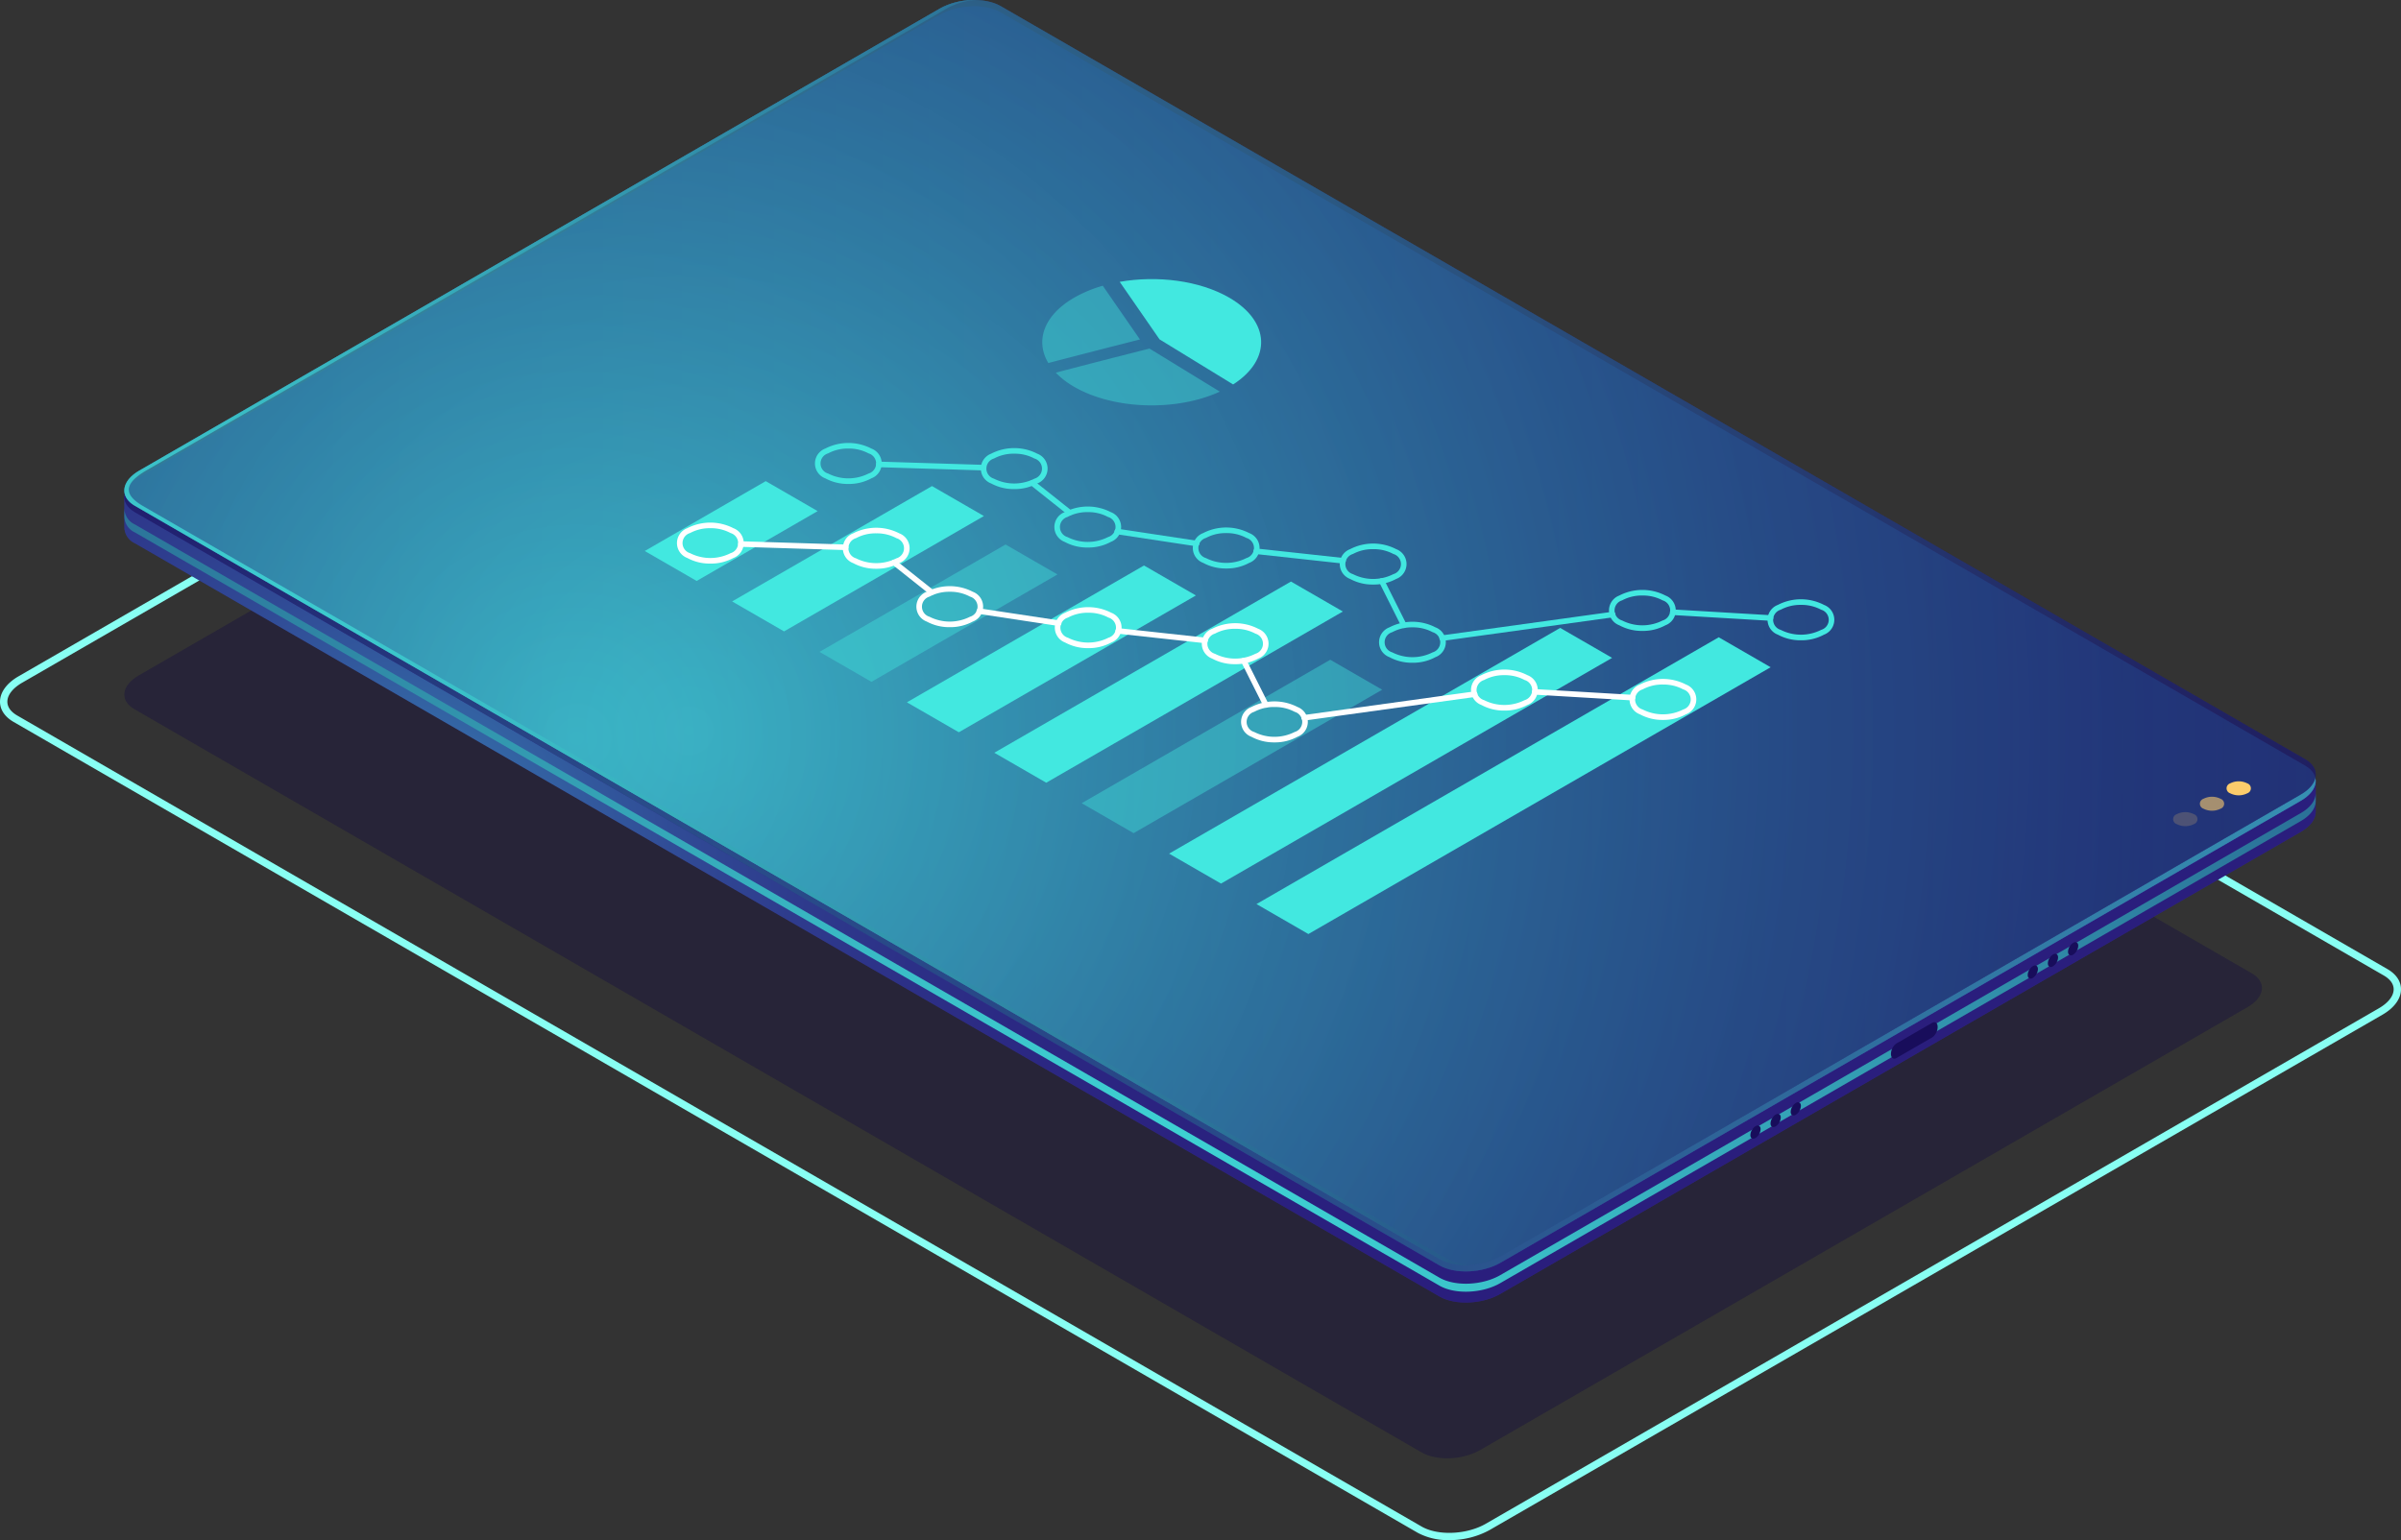 <svg height="357.131" viewBox="0 0 556.592 357.131" width="556.592" xmlns="http://www.w3.org/2000/svg" xmlns:xlink="http://www.w3.org/1999/xlink"><rect x="0" y="0" width="556.592" height="357.131" fill="#333333" stroke="none"/><radialGradient id="a" cx="-.15" cy=".64" gradientTransform="matrix(.569 0 0 1 .215 0)" gradientUnits="objectBoundingBox" r="1.383"><stop offset="0" stop-color="#42e8e0"/><stop offset=".016" stop-color="#3fd7d7"/><stop offset=".061" stop-color="#39aec0"/><stop offset=".111" stop-color="#3489ab"/><stop offset=".166" stop-color="#306899"/><stop offset=".227" stop-color="#2c4d8a"/><stop offset=".296" stop-color="#29377e"/><stop offset=".376" stop-color="#262675"/><stop offset=".475" stop-color="#251a6e"/><stop offset=".614" stop-color="#24136b"/><stop offset="1" stop-color="#24126a"/></radialGradient><radialGradient id="b" cx=".352" cy="1.09" gradientTransform="matrix(.357 0 0 1 .321 0)" gradientUnits="objectBoundingBox" r="3.901"><stop offset="0" stop-color="#42e8e0"/><stop offset=".102" stop-color="#3cc9cd"/><stop offset=".344" stop-color="#2f87a5"/><stop offset=".564" stop-color="#255285"/><stop offset=".753" stop-color="#1e2c6e"/><stop offset=".905" stop-color="#191560"/><stop offset="1" stop-color="#180d5b"/></radialGradient><linearGradient id="c" gradientUnits="objectBoundingBox" x2="1" y1=".5" y2=".5"><stop offset="0" stop-color="#180d5b"/><stop offset=".095" stop-color="#191560"/><stop offset=".247" stop-color="#1e2c6e"/><stop offset=".436" stop-color="#255285"/><stop offset=".656" stop-color="#2f87a5"/><stop offset=".898" stop-color="#3cc9cd"/><stop offset="1" stop-color="#42e8e0"/></linearGradient><radialGradient id="d" cx="-.01" cy=".653" gradientTransform="matrix(.558 0 0 1 .221 0)" r=".722" xlink:href="#b"/><radialGradient id="e" cx=".013" cy=".509" gradientTransform="matrix(.577 0 0 1 .211 0)" r="1.439" xlink:href="#b"/><radialGradient id="f" cx=".079" cy=".578" gradientTransform="matrix(.577 0 0 1 .211 0)" r="1.177" xlink:href="#b"/><radialGradient id="g" cx="-.01" cy=".584" gradientTransform="matrix(.577 0 0 1 .211 0)" r="1.664" xlink:href="#b"/><radialGradient id="h" cx="-.015" cy=".578" gradientTransform="matrix(.939 0 0 1 .031 0)" r="2.113" xlink:href="#b"/><path d="m514.127 494.97-298.42-172.357c-3.47-2-3.035-5.5.971-7.814l177.922-102.724c4.006-2.313 10.066-2.563 13.536-.56l298.421 172.356c3.468 2 3.033 5.5-.973 7.815l-177.923 102.722c-4.006 2.314-10.061 2.565-13.534.562z" fill="#0b0244" opacity=".3" transform="translate(-184.542 -158.157)"/><path d="m534.546 523.578a14.819 14.819 0 0 1 -7.265-1.67l-325.542-188.052c-2.034-1.174-3.152-2.84-3.152-4.691 0-2.165 1.56-4.31 4.281-5.881l207.013-119.52c4.888-2.82 12.339-3.117 16.6-.653l325.546 188.053c2.034 1.174 3.152 2.838 3.152 4.691 0 2.165-1.56 4.31-4.281 5.881l-207.013 119.519a19.192 19.192 0 0 1 -9.339 2.323zm-6.411-3.148c3.8 2.19 10.482 1.9 14.9-.653l207.013-119.52c2.179-1.258 3.429-2.863 3.429-4.4 0-1.233-.794-2.344-2.3-3.212l-325.546-188.055c-3.794-2.19-10.474-1.9-14.9.653l-207.008 119.518c-2.181 1.26-3.429 2.865-3.429 4.4 0 1.233.794 2.343 2.3 3.212z" fill="#88fff3" transform="translate(-198.587 -166.446)"/><path d="m721.362 358.29-12.35 2.165-292.5-168.94c-3.618-2.091-9.94-1.828-14.117.585l-167.33 96.606-21.7 3.8v7.063h.008a4.147 4.147 0 0 0 2.432 3.624l302.412 174.661c3.618 2.089 9.94 1.828 14.117-.585l185.573-107.14c2.276-1.315 3.439-3 3.446-4.591h.008z" fill="#312a91" transform="translate(-184.54 -177.221)"/><path d="m721.362 358.29-12.35 2.165-292.5-168.94c-3.618-2.091-9.94-1.828-14.117.585l-167.33 96.606-21.7 3.8v7.063h.008a4.147 4.147 0 0 0 2.432 3.624l302.412 174.661c3.618 2.089 9.94 1.828 14.117-.585l185.573-107.14c2.276-1.315 3.439-3 3.446-4.591h.008z" fill="url(#a)" opacity=".5" transform="translate(-184.54 -177.221)"/><path d="m717.908 314.55-185.573 107.14c-4.178 2.413-10.5 2.674-14.117.585l-302.412-174.66a4.152 4.152 0 0 1 -2.432-3.626h-.008v1.851h.008a4.152 4.152 0 0 0 2.432 3.626l302.411 174.661c3.618 2.089 9.94 1.828 14.117-.585l185.574-107.142c2.276-1.313 3.439-2.994 3.446-4.591h.008v-1.851h-.008c-.007 1.597-1.17 3.278-3.446 4.592z" fill="url(#b)" transform="translate(-184.54 -126.006)"/><path d="m518.219 476.2-302.411-174.658c-3.62-2.089-3.166-5.738 1.012-8.151l185.574-107.14c4.178-2.413 10.5-2.676 14.117-.585l302.413 174.66c3.618 2.089 3.164 5.738-1.014 8.151l-185.573 107.141c-4.178 2.412-10.5 2.674-14.118.582z" fill="#312a91" transform="translate(-184.542 -182.78)"/><path d="m518.219 476.2-302.411-174.658c-3.62-2.089-3.166-5.738 1.012-8.151l185.574-107.14c4.178-2.413 10.5-2.676 14.117-.585l302.413 174.66c3.618 2.089 3.164 5.738-1.014 8.151l-185.573 107.141c-4.178 2.412-10.5 2.674-14.118.582z" fill="url(#c)" opacity=".7" transform="translate(-184.542 -182.78)"/><g opacity=".4" transform="translate(28.822)"><path d="m721.362 357.535-12.35 2.163-292.5-168.94c-3.618-2.089-9.94-1.828-14.117.585l-167.33 96.606-21.7 3.8v1.326h.008a4.149 4.149 0 0 0 2.432 3.624l302.412 174.663c3.618 2.089 9.94 1.828 14.117-.585l185.573-107.14c2.276-1.315 3.439-3 3.446-4.591h.008z" fill="url(#d)" opacity=".5" transform="translate(-213.362 -177.94)"/><g transform="translate(-213.364 -183.499)"><path d="m518.219 475.448-302.411-174.662c-3.62-2.089-3.166-5.738 1.012-8.151l185.574-107.14c4.178-2.413 10.5-2.674 14.117-.585l302.413 174.66c3.618 2.089 3.164 5.738-1.014 8.151l-185.573 107.142c-4.178 2.411-10.5 2.674-14.118.585z" fill="url(#e)" opacity=".7"/><path d="m518.219 475.448-302.411-174.662c-3.62-2.089-3.166-5.738 1.012-8.151l185.574-107.14c4.178-2.413 10.5-2.674 14.117-.585l302.413 174.66c3.618 2.089 3.164 5.738-1.014 8.151l-185.573 107.142c-4.178 2.411-10.5 2.674-14.118.585z" fill="#312a91"/></g></g><path d="m518.219 475.448-302.411-174.662c-3.62-2.089-3.166-5.738 1.012-8.151l185.574-107.14c4.178-2.413 10.5-2.674 14.117-.585l302.413 174.66c3.618 2.089 3.164 5.738-1.014 8.151l-185.573 107.142c-4.178 2.411-10.5 2.674-14.118.585z" fill="url(#f)" opacity=".5" transform="translate(-184.542 -183.499)"/><path d="m518.219 475.448-302.411-174.662c-3.62-2.089-3.166-5.738 1.012-8.151l185.574-107.14c4.178-2.413 10.5-2.674 14.117-.585l302.413 174.66c3.618 2.089 3.164 5.738-1.014 8.151l-185.573 107.142c-4.178 2.411-10.5 2.674-14.118.585z" fill="url(#g)" opacity=".5" transform="translate(-184.542 -183.499)"/><path d="m519.895 475.381-302.412-174.66c-3.926-2.38-4.628-4.888 1.014-8.151l185.572-107.142a15.94 15.94 0 0 1 6.5-1.927 16.462 16.462 0 0 0 -8.176 1.993l-185.573 107.14c-4.178 2.413-4.632 6.062-1.012 8.151l302.411 174.663a13.438 13.438 0 0 0 7.619 1.342 12.384 12.384 0 0 1 -5.943-1.409z" fill="url(#h)" opacity=".9" transform="translate(-184.542 -183.498)"/><path d="m461.675 280.53a1.212 1.212 0 0 1 0 2.3 4.392 4.392 0 0 1 -3.975 0 1.212 1.212 0 0 1 0-2.3 4.392 4.392 0 0 1 3.975 0z" fill="#fccc6b" opacity=".2" transform="translate(46.904 -91.728)"/><path d="m464.849 278.7a1.21 1.21 0 0 1 0 2.294 4.392 4.392 0 0 1 -3.975 0 1.21 1.21 0 0 1 0-2.294 4.392 4.392 0 0 1 3.975 0z" fill="#fccc6b" opacity=".6" transform="translate(49.921 -93.469)"/><path d="m468.023 276.865a1.212 1.212 0 0 1 0 2.3 4.392 4.392 0 0 1 -3.975 0 1.212 1.212 0 0 1 0-2.3 4.392 4.392 0 0 1 3.975 0z" fill="#fccc6b" transform="translate(52.938 -95.211)"/><path d="m411.415 316.758c0 .755.531 1.061 1.184.685a2.619 2.619 0 0 0 1.186-2.054c0-.755-.53-1.061-1.186-.683a2.616 2.616 0 0 0 -1.184 2.052z" fill="#180d5b" transform="translate(3.696 -58.947)"/><path d="m409.02 318.141c0 .755.529 1.061 1.184.684a2.619 2.619 0 0 0 1.186-2.054c0-.755-.53-1.061-1.186-.683a2.611 2.611 0 0 0 -1.184 2.053z" fill="#180d5b" transform="translate(1.419 -57.632)"/><path d="m406.624 319.524c0 .755.531 1.061 1.186.685a2.622 2.622 0 0 0 1.184-2.054c0-.755-.531-1.061-1.184-.683a2.613 2.613 0 0 0 -1.186 2.052z" fill="#180d5b" transform="translate(-.858 -56.318)"/><path d="m444.377 297.727c0 .757.53 1.063 1.184.685a2.619 2.619 0 0 0 1.186-2.052c0-.757-.531-1.063-1.186-.685a2.622 2.622 0 0 0 -1.184 2.052z" fill="#180d5b" transform="translate(35.025 -77.035)"/><path d="m441.981 299.11c0 .757.53 1.063 1.186.685a2.622 2.622 0 0 0 1.184-2.052c0-.757-.531-1.063-1.184-.685a2.619 2.619 0 0 0 -1.186 2.052z" fill="#180d5b" transform="translate(32.747 -75.72)"/><path d="m439.586 300.493c0 .757.531 1.063 1.186.685a2.622 2.622 0 0 0 1.184-2.052c0-.757-.531-1.063-1.184-.685a2.619 2.619 0 0 0 -1.186 2.052z" fill="#180d5b" transform="translate(30.471 -74.406)"/><path d="m423.334 312.385c0 .934.568 1.363 1.268.958l8.285-4.782a3.038 3.038 0 0 0 1.268-2.424c0-.934-.568-1.363-1.268-.96l-8.285 4.783a3.042 3.042 0 0 0 -1.268 2.425z" fill="#180d5b" transform="translate(15.024 -67.995)"/><g fill="#42e8e0"><path d="m287.253 263.845-12.035-6.945 28.046-16.2 12.035 6.948z" transform="translate(-125.754 -129.128)"/><path d="m297.639 274.987-12.039-6.949 46.333-26.75 12.035 6.948z" transform="translate(-115.882 -128.573)"/><path d="m308.026 280.08-12.035-6.948 43.123-24.9 12.035 6.948z" opacity=".4" transform="translate(-106.01 -121.97)"/><path d="m318.412 289.407-12.035-6.948 54.957-31.729 12.035 6.948z" transform="translate(-96.138 -119.6)"/><path d="m328.8 299.289-12.035-6.948 68.767-39.7 12.035 6.948z" transform="translate(-86.266 -117.786)"/><path d="m339.185 302.148-12.034-6.948 57.614-33.264 12.035 6.948z" opacity=".4" transform="translate(-76.394 -108.948)"/><path d="m349.572 317.441-12.035-6.948 90.663-52.342 12.035 6.948z" transform="translate(-66.522 -112.546)"/><path d="m359.958 328.08-12.035-6.948 107.158-61.868 12.035 6.948z" transform="translate(-56.651 -111.488)"/><path d="m322.9 246.275a10.9 10.9 0 0 1 -5.338-1.3 3.688 3.688 0 0 1 0-6.91 11.654 11.654 0 0 1 10.677 0 3.688 3.688 0 0 1 0 6.91 10.9 10.9 0 0 1 -5.339 1.3zm0-8.206a9.6 9.6 0 0 0 -4.693 1.12 2.432 2.432 0 0 0 0 4.671 10.391 10.391 0 0 0 9.382 0 2.432 2.432 0 0 0 0-4.671 9.585 9.585 0 0 0 -4.689-1.119z" transform="translate(-87.79 -132.863)"/><path d="m303.184 245.666a10.881 10.881 0 0 1 -5.338-1.3 3.688 3.688 0 0 1 0-6.91 11.654 11.654 0 0 1 10.677 0 3.687 3.687 0 0 1 0 6.91 10.876 10.876 0 0 1 -5.339 1.3zm0-8.207a9.588 9.588 0 0 0 -4.691 1.12 2.431 2.431 0 0 0 0 4.669 10.375 10.375 0 0 0 9.38 0 2.43 2.43 0 0 0 0-4.669 9.588 9.588 0 0 0 -4.689-1.12z" transform="translate(-106.527 -133.443)"/><path d="m331.639 253.223a10.846 10.846 0 0 1 -5.336-1.3 3.687 3.687 0 0 1 0-6.91 11.661 11.661 0 0 1 10.675 0 3.687 3.687 0 0 1 0 6.91 10.848 10.848 0 0 1 -5.339 1.3zm0-8.208a9.609 9.609 0 0 0 -4.691 1.12 2.432 2.432 0 0 0 0 4.671 10.381 10.381 0 0 0 9.38 0 2.432 2.432 0 0 0 0-4.671 9.607 9.607 0 0 0 -4.687-1.12z" transform="translate(-79.482 -126.26)"/><path d="m348.093 255.715a10.867 10.867 0 0 1 -5.336-1.3 3.687 3.687 0 0 1 0-6.91 11.661 11.661 0 0 1 10.675 0 3.687 3.687 0 0 1 0 6.91 10.869 10.869 0 0 1 -5.339 1.3zm0-8.206a9.589 9.589 0 0 0 -4.691 1.122 2.43 2.43 0 0 0 0 4.669 10.374 10.374 0 0 0 9.38 0 2.43 2.43 0 0 0 0-4.669 9.586 9.586 0 0 0 -4.682-1.122z" transform="translate(-63.843 -123.89)"/><path d="m365.561 257.627a10.882 10.882 0 0 1 -5.336-1.3 3.687 3.687 0 0 1 0-6.91 11.627 11.627 0 0 1 10.675 0 3.687 3.687 0 0 1 0 6.91 10.89 10.89 0 0 1 -5.339 1.3zm0-8.206a9.586 9.586 0 0 0 -4.689 1.12 2.43 2.43 0 0 0 0 4.669 10.375 10.375 0 0 0 9.38 0 2.431 2.431 0 0 0 0-4.669 9.588 9.588 0 0 0 -4.691-1.12z" transform="translate(-47.242 -122.076)"/><path d="m370.231 266.923a10.877 10.877 0 0 1 -5.34-1.3 3.688 3.688 0 0 1 0-6.91 11.642 11.642 0 0 1 10.677 0 3.687 3.687 0 0 1 0 6.91 10.867 10.867 0 0 1 -5.337 1.3zm0-8.208a9.582 9.582 0 0 0 -4.689 1.123 2.43 2.43 0 0 0 0 4.669 10.374 10.374 0 0 0 9.38 0 2.431 2.431 0 0 0 0-4.669 9.59 9.59 0 0 0 -4.692-1.122z" transform="translate(-42.804 -113.239)"/><path d="m397.559 263.137a10.864 10.864 0 0 1 -5.338-1.3 3.687 3.687 0 0 1 0-6.91 11.65 11.65 0 0 1 10.675 0 3.687 3.687 0 0 1 0 6.91 10.867 10.867 0 0 1 -5.337 1.3zm0-8.206a9.589 9.589 0 0 0 -4.691 1.121 2.43 2.43 0 0 0 0 4.669 10.38 10.38 0 0 0 9.38 0 2.43 2.43 0 0 0 0-4.669 9.587 9.587 0 0 0 -4.689-1.12z" transform="translate(-16.83 -116.836)"/><path d="m416.405 264.253a10.882 10.882 0 0 1 -5.34-1.3 3.688 3.688 0 0 1 0-6.91 11.631 11.631 0 0 1 10.677 0 3.688 3.688 0 0 1 0 6.91 10.894 10.894 0 0 1 -5.337 1.3zm0-8.206a9.594 9.594 0 0 0 -4.691 1.12 2.431 2.431 0 0 0 0 4.669 10.379 10.379 0 0 0 9.382 0 2.431 2.431 0 0 0 0-4.669 9.588 9.588 0 0 0 -4.696-1.12z" transform="translate(1.082 -115.779)"/><path d="m420.37 258.583h-.037l-22.651-1.336a.648.648 0 0 1 -.609-.685.612.612 0 0 1 .685-.607l22.651 1.336a.646.646 0 0 1 -.039 1.291z" transform="translate(-9.937 -114.632)"/><path d="m370.307 263a.648.648 0 0 1 -.09-1.289l39.522-5.473a.646.646 0 1 1 .179 1.279l-39.518 5.474a.727.727 0 0 1 -.093.009z" transform="translate(-35.991 -114.371)"/><path d="m368.271 263.8a.646.646 0 0 1 -.577-.357l-5.151-10.263a.645.645 0 0 1 1.153-.579l5.153 10.263a.644.644 0 0 1 -.287.866.625.625 0 0 1 -.291.07z" transform="translate(-42.823 -118.159)"/><path d="m368.344 252.206a.31.31 0 0 1 -.072-.006l-20.133-2.2a.647.647 0 0 1 -.571-.714.614.614 0 0 1 .712-.571l20.134 2.2a.647.647 0 0 1 -.07 1.289z" transform="translate(-56.993 -121.522)"/><path d="m350.085 250.439a.789.789 0 0 1 -.1-.008l-18.385-2.787a.647.647 0 1 1 .193-1.279l18.387 2.785a.648.648 0 0 1 -.1 1.289z" transform="translate(-72.687 -123.754)"/><path d="m330.245 248.754a.644.644 0 0 1 -.4-.138l-8.664-6.885a.646.646 0 0 1 .8-1.012l8.664 6.883a.646.646 0 0 1 -.4 1.153z" transform="translate(-82.302 -129.248)"/><path d="m327.66 240.426h-.014l-24.312-.755a.646.646 0 0 1 .021-1.291h.021l24.3.755a.646.646 0 0 1 -.021 1.291z" transform="translate(-99.624 -131.337)"/></g><g fill="#fff"><path d="m306.5 255.746a10.876 10.876 0 0 1 -5.338-1.3 3.688 3.688 0 0 1 0-6.91 11.654 11.654 0 0 1 10.677 0 3.688 3.688 0 0 1 0 6.91 10.876 10.876 0 0 1 -5.339 1.3zm0-8.207a9.588 9.588 0 0 0 -4.691 1.12 2.431 2.431 0 0 0 0 4.669 10.385 10.385 0 0 0 9.382 0 2.431 2.431 0 0 0 0-4.669 9.6 9.6 0 0 0 -4.691-1.12z" transform="translate(-103.377 -123.863)"/><path d="m286.784 255.134a10.855 10.855 0 0 1 -5.338-1.3 3.688 3.688 0 0 1 0-6.91 11.654 11.654 0 0 1 10.677 0 3.686 3.686 0 0 1 0 6.909 10.854 10.854 0 0 1 -5.339 1.301zm0-8.207a9.584 9.584 0 0 0 -4.691 1.122 2.431 2.431 0 0 0 0 4.669 10.385 10.385 0 0 0 9.382 0 2.43 2.43 0 0 0 0-4.667 9.589 9.589 0 0 0 -4.691-1.125z" transform="translate(-122.115 -124.444)"/><path d="m315.239 262.693a10.9 10.9 0 0 1 -5.338-1.3 3.688 3.688 0 0 1 0-6.91 11.631 11.631 0 0 1 10.677 0 3.688 3.688 0 0 1 0 6.91 10.9 10.9 0 0 1 -5.339 1.3zm0-8.206a9.588 9.588 0 0 0 -4.691 1.12 2.432 2.432 0 0 0 0 4.671 10.391 10.391 0 0 0 9.382 0 2.432 2.432 0 0 0 0-4.671 9.588 9.588 0 0 0 -4.691-1.12z" transform="translate(-95.069 -117.261)"/><path d="m331.694 265.186a10.882 10.882 0 0 1 -5.34-1.3 3.688 3.688 0 0 1 0-6.91 11.658 11.658 0 0 1 10.679 0 3.688 3.688 0 0 1 0 6.91 10.88 10.88 0 0 1 -5.339 1.3zm0-8.208a9.618 9.618 0 0 0 -4.694 1.122 2.432 2.432 0 0 0 0 4.671 10.382 10.382 0 0 0 9.384 0 2.432 2.432 0 0 0 0-4.671 9.61 9.61 0 0 0 -4.69-1.121z" transform="translate(-79.431 -114.89)"/><path d="m349.159 267.094a10.871 10.871 0 0 1 -5.336-1.3 3.688 3.688 0 0 1 0-6.91 11.642 11.642 0 0 1 10.677 0 3.688 3.688 0 0 1 0 6.91 10.876 10.876 0 0 1 -5.341 1.3zm0-8.206a9.576 9.576 0 0 0 -4.689 1.122 2.431 2.431 0 0 0 0 4.669 10.379 10.379 0 0 0 9.382 0 2.431 2.431 0 0 0 0-4.669 9.591 9.591 0 0 0 -4.693-1.121z" transform="translate(-62.829 -113.077)"/><path d="m353.827 276.391a10.893 10.893 0 0 1 -5.336-1.3 3.688 3.688 0 0 1 0-6.91 11.654 11.654 0 0 1 10.677 0 3.688 3.688 0 0 1 0 6.91 10.9 10.9 0 0 1 -5.341 1.3zm0-8.206a9.61 9.61 0 0 0 -4.691 1.12 2.432 2.432 0 0 0 0 4.671 10.378 10.378 0 0 0 9.382 0 2.432 2.432 0 0 0 0-4.671 9.611 9.611 0 0 0 -4.689-1.119z" transform="translate(-58.392 -104.239)"/><path d="m381.157 272.608a10.875 10.875 0 0 1 -5.338-1.3 3.688 3.688 0 0 1 0-6.91 11.654 11.654 0 0 1 10.677 0 3.688 3.688 0 0 1 0 6.91 10.874 10.874 0 0 1 -5.339 1.3zm0-8.207a9.59 9.59 0 0 0 -4.693 1.12 2.432 2.432 0 0 0 0 4.671 10.4 10.4 0 0 0 9.382 0 2.432 2.432 0 0 0 0-4.671 9.586 9.586 0 0 0 -4.687-1.121z" transform="translate(-32.417 -107.836)"/><path d="m400 273.719a10.868 10.868 0 0 1 -5.338-1.3 3.687 3.687 0 0 1 0-6.91 11.656 11.656 0 0 1 10.675 0 3.687 3.687 0 0 1 0 6.91 10.861 10.861 0 0 1 -5.337 1.3zm0-8.206a9.589 9.589 0 0 0 -4.691 1.122 2.431 2.431 0 0 0 0 4.669 10.379 10.379 0 0 0 9.382 0 2.431 2.431 0 0 0 0-4.669 9.6 9.6 0 0 0 -4.691-1.121z" transform="translate(-14.506 -106.778)"/><path d="m403.969 268.054h-.039l-22.651-1.338a.646.646 0 0 1 -.607-.683.618.618 0 0 1 .683-.608l22.653 1.338a.646.646 0 0 1 -.039 1.291z" transform="translate(-25.525 -105.634)"/><path d="m353.908 272.466a.647.647 0 0 1 -.09-1.287l39.52-5.473a.639.639 0 0 1 .73.55.645.645 0 0 1 -.55.73l-39.518 5.472a.772.772 0 0 1 -.092.008z" transform="translate(-51.579 -105.371)"/><path d="m351.871 273.272a.643.643 0 0 1 -.577-.357l-5.153-10.263a.646.646 0 0 1 1.155-.579l5.153 10.263a.649.649 0 0 1 -.577.936z" transform="translate(-58.411 -109.159)"/><path d="m351.942 261.675a.447.447 0 0 1 -.07-.006l-20.132-2.2a.642.642 0 0 1 -.572-.712.618.618 0 0 1 .712-.571l20.133 2.2a.647.647 0 0 1 -.07 1.289z" transform="translate(-72.58 -112.522)"/><path d="m333.683 259.907a.827.827 0 0 1 -.1-.008l-18.383-2.785a.65.65 0 0 1 -.542-.737.642.642 0 0 1 .737-.542l18.385 2.785a.647.647 0 0 1 -.1 1.287z" transform="translate(-88.274 -114.754)"/><path d="m313.841 258.223a.65.65 0 0 1 -.4-.14l-8.66-6.883a.646.646 0 1 1 .8-1.012l8.662 6.883a.647.647 0 0 1 .1.909.64.64 0 0 1 -.502.243z" transform="translate(-97.89 -120.248)"/><path d="m311.26 249.894h-.012l-24.314-.753a.646.646 0 0 1 .02-1.291h.014l24.314.753a.646.646 0 0 1 -.021 1.291z" transform="translate(-115.213 -122.336)"/></g><path d="m340.9 230.656 17.061 10.456c8.96-5.752 8.648-14.611-.936-20.144-6.864-3.963-16.678-5.178-25.356-3.651z" fill="#42e8e0" transform="translate(-72.101 -151.963)"/><path d="m329.814 233.847c6.122-1.586 12.294-3.156 15.3-3.918l-8.623-12.458a29.693 29.693 0 0 0 -6.595 2.744c-7.107 4.1-9.114 10.037-6.023 15.174 1.727-.45 3.692-.961 5.941-1.542z" fill="#42e8e0" opacity=".4" transform="translate(-80.849 -151.21)"/><path d="m345.788 224.939c-6.612 1.675-15.067 3.842-21.718 5.588a19.029 19.029 0 0 0 4.3 3.3c9.222 5.325 23.772 5.691 33.733 1.1z" fill="#42e8e0" opacity=".4" transform="translate(-79.322 -144.112)"/></svg>